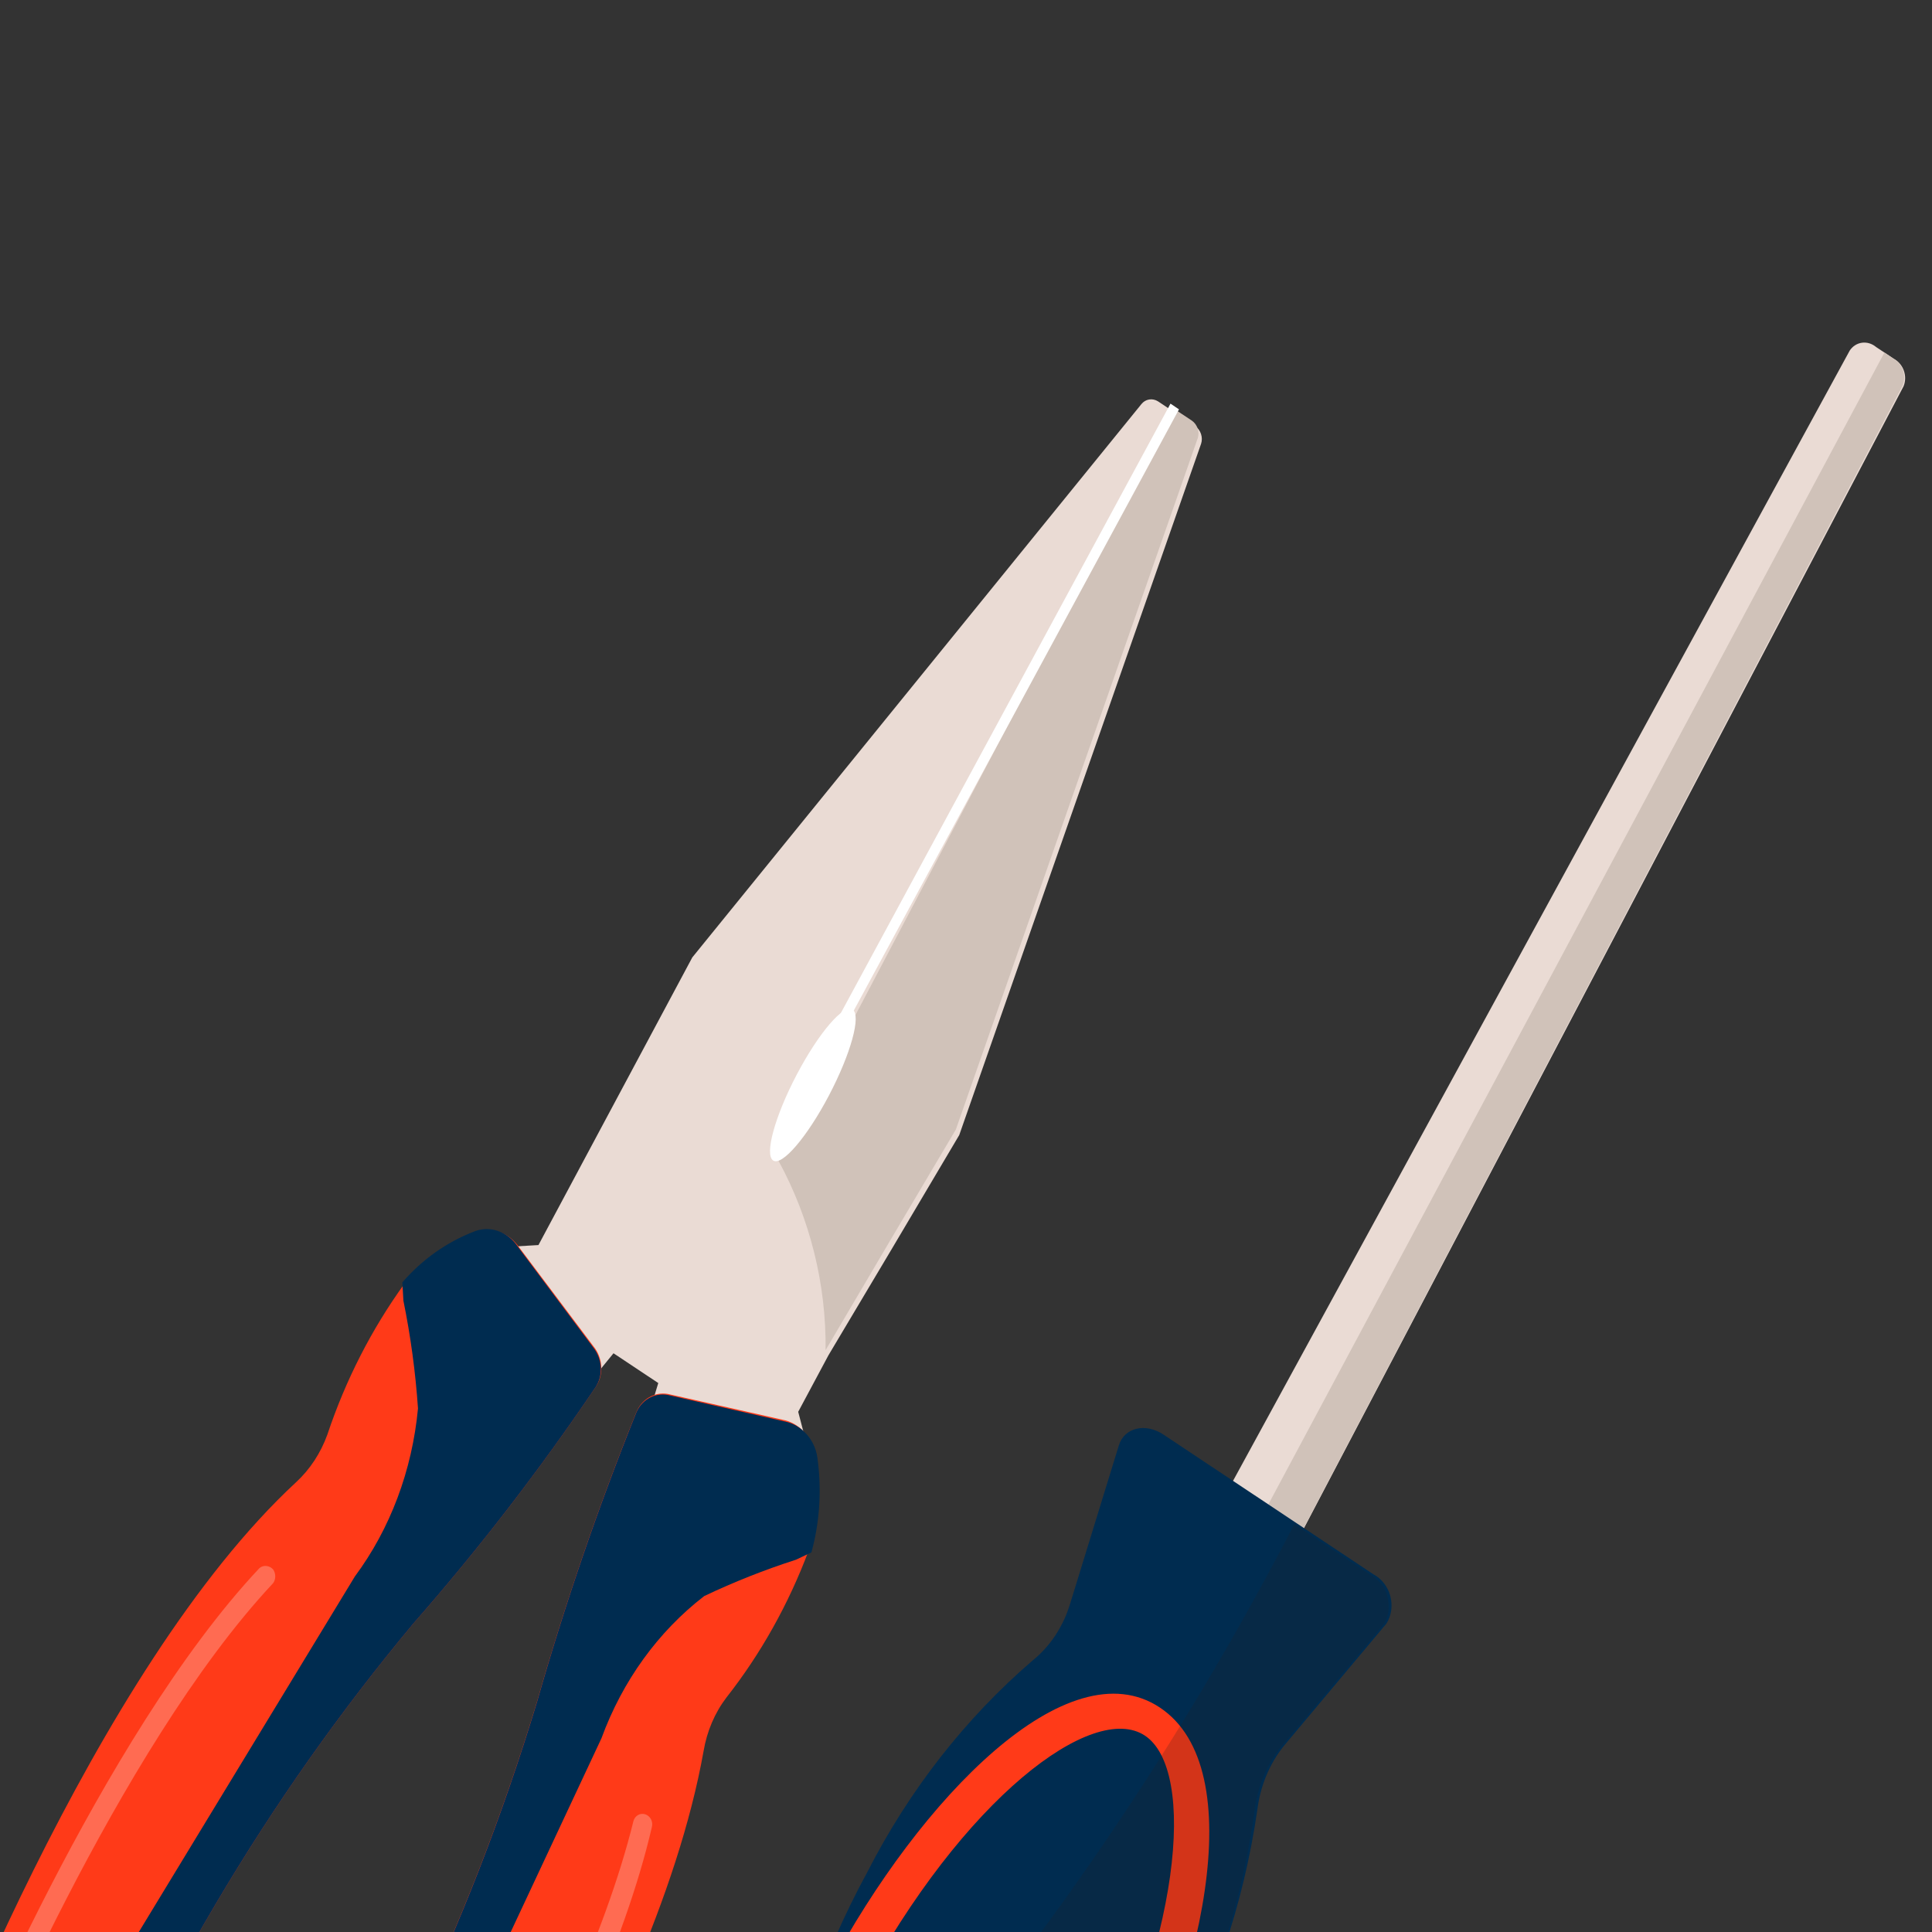 <svg width="100" height="100" viewBox="0 0 100 100" fill="none" xmlns="http://www.w3.org/2000/svg">
<rect x="0" y="0" width="100" height="100" fill="#333333" stroke="none"/>
<g clip-path="url(#clip0_71_3127)">
<path d="M40.518 78.971L32.599 76.437L34.072 71.586L31.755 70.045L28.82 73.645L23.272 66.818L26.171 64.544L27.87 64.444L35.834 49.554L59.08 20.915C59.182 20.787 59.324 20.703 59.48 20.678C59.637 20.652 59.799 20.686 59.94 20.774L61.871 22.059C62.007 22.155 62.111 22.299 62.165 22.465C62.219 22.631 62.221 22.809 62.168 22.971L49.651 58.75L46.179 64.611L42.88 70.15L41.315 73.075L41.904 75.331L40.518 78.971Z" fill="#EADBD4"/>
<path d="M49.475 58.465L45.988 64.356L42.732 69.884C42.771 66.478 41.929 63.086 40.302 60.095L60.785 21.169L61.695 21.775C61.832 21.871 61.936 22.014 61.99 22.18C62.044 22.346 62.045 22.525 61.993 22.686L49.475 58.465Z" fill="#D0C2B9"/>
<path d="M30.808 71.827C27.915 76.106 24.776 80.177 21.409 84.016C13.839 93.084 7.701 103.474 3.226 114.795C-0.512 125.279 -7.412 119.933 -5.8 114.262C-5.741 114.117 -5.667 113.98 -5.581 113.853C-3.517 108.245 4.884 86.386 15.328 76.717C16.043 76.057 16.596 75.215 16.942 74.26C17.888 71.43 19.235 68.795 20.934 66.445C21.952 65.254 23.218 64.346 24.635 63.791C25.024 63.637 25.454 63.629 25.86 63.77C26.265 63.91 26.622 64.191 26.875 64.568L30.806 69.802C31.012 70.102 31.124 70.463 31.124 70.829C31.125 71.196 31.013 71.546 30.808 71.827Z" fill="#FF3A18"/>
<path d="M30.81 71.828C27.917 76.108 24.778 80.179 21.411 84.018C13.841 93.085 7.703 103.476 3.228 114.797C-0.51 125.281 -7.438 119.916 -5.798 114.264C-3.892 113.345 -2.102 112.18 -0.464 110.793C1.796 108.598 3.724 106.03 5.256 103.175L18.368 81.597C20.2 79.127 21.332 76.114 21.635 72.902C21.508 71.03 21.255 69.165 20.88 67.322L20.826 66.374C21.854 65.187 23.13 64.285 24.554 63.738C24.943 63.583 25.374 63.576 25.779 63.716C26.184 63.857 26.541 64.138 26.794 64.515L30.698 69.731C30.935 70.023 31.076 70.392 31.097 70.774C31.117 71.156 31.016 71.529 30.81 71.828Z" fill="#002C50"/>
<g opacity="0.5">
<path opacity="0.5" d="M-1.921 108.469C-2.03 108.398 -2.112 108.287 -2.153 108.157C-2.194 108.028 -2.191 107.888 -2.143 107.766C-2.065 107.619 5.195 89.92 13.432 81.162C13.535 81.079 13.663 81.041 13.793 81.055C13.923 81.069 14.047 81.133 14.14 81.237C14.211 81.343 14.248 81.47 14.247 81.598C14.246 81.726 14.207 81.849 14.134 81.947C6.031 90.596 -1.163 108.101 -1.241 108.247C-1.265 108.31 -1.299 108.366 -1.343 108.414C-1.387 108.461 -1.44 108.498 -1.498 108.522C-1.556 108.546 -1.619 108.557 -1.682 108.554C-1.745 108.551 -1.808 108.535 -1.866 108.506L-1.921 108.469Z" fill="white"/>
</g>
<path d="M32.938 73.09C30.968 77.978 29.248 82.991 27.786 88.106C24.227 99.843 18.946 110.804 12.141 120.574C5.645 129.222 13.14 133.457 16.848 129.181C16.929 129.064 16.997 128.936 17.052 128.801C20.511 124.082 33.765 105.454 36.417 90.638C36.59 89.608 36.998 88.652 37.604 87.858C39.382 85.594 40.816 83.03 41.857 80.256C42.304 78.672 42.414 76.984 42.181 75.315C42.114 74.862 41.914 74.439 41.611 74.109C41.309 73.779 40.921 73.56 40.505 73.485L34.563 72.149C34.228 72.093 33.89 72.153 33.597 72.322C33.305 72.492 33.074 72.761 32.938 73.09Z" fill="#FF3A18"/>
<path d="M32.942 73.094C30.971 77.982 29.251 82.995 27.79 88.11C24.231 99.847 18.95 110.808 12.144 120.578C5.649 129.226 13.144 133.461 16.852 129.185C16.671 126.883 16.725 124.578 17.013 122.311C17.707 119.051 18.82 115.934 20.322 113.049L31.13 89.976C32.221 87.001 34.064 84.451 36.453 82.61C37.994 81.879 39.578 81.251 41.198 80.731L41.999 80.351C42.433 78.775 42.538 77.098 42.307 75.44C42.241 74.986 42.044 74.561 41.745 74.227C41.446 73.892 41.062 73.666 40.647 73.581L34.677 72.226C34.332 72.136 33.974 72.172 33.66 72.33C33.346 72.487 33.093 72.756 32.942 73.094Z" fill="#002C50"/>
<g opacity="0.5">
<path opacity="0.5" d="M19.462 122.598C19.407 122.557 19.359 122.504 19.323 122.443C19.287 122.382 19.262 122.313 19.251 122.242C19.24 122.172 19.242 122.1 19.258 122.031C19.273 121.963 19.302 121.899 19.341 121.844C19.341 121.844 29.813 106.322 32.787 94.259C32.823 94.126 32.906 94.015 33.017 93.949C33.129 93.883 33.261 93.867 33.388 93.905C33.451 93.924 33.511 93.956 33.564 94.001C33.617 94.045 33.661 94.1 33.694 94.163C33.727 94.226 33.748 94.295 33.756 94.366C33.764 94.437 33.758 94.508 33.739 94.576C30.864 106.942 20.228 122.355 20.134 122.53C20.046 122.619 19.934 122.673 19.813 122.686C19.692 122.698 19.569 122.667 19.462 122.598Z" fill="white"/>
</g>
<path d="M60.584 20.892L41.857 55.513L42.297 55.809L61.024 21.188L60.584 20.892Z" fill="white"/>
<path d="M40.018 60.067C40.477 60.368 41.769 58.862 42.904 56.704C44.039 54.546 44.588 52.553 44.129 52.252C43.67 51.951 42.378 53.457 41.243 55.615C40.108 57.773 39.56 59.766 40.018 60.067Z" fill="white"/>
<path d="M61.912 89.727L58.078 87.175L95.745 18.139C95.82 18.029 95.914 17.937 96.023 17.868C96.132 17.799 96.254 17.755 96.38 17.739C96.507 17.723 96.637 17.734 96.762 17.772C96.886 17.811 97.004 17.875 97.108 17.963L98.044 18.585C98.275 18.712 98.456 18.93 98.546 19.193C98.637 19.456 98.631 19.743 98.529 19.992L61.912 89.727Z" fill="#EADBD4"/>
<path d="M61.907 89.724L59.99 88.448L97.537 18.248L97.993 18.552C98.225 18.679 98.405 18.897 98.496 19.16C98.587 19.423 98.58 19.71 98.479 19.959L61.907 89.724Z" fill="#D0C2B9"/>
<path d="M60.498 107.295C59.333 109.511 57.986 111.603 56.474 113.545C54.624 116.023 52.384 118.118 49.85 119.739C49.022 120.246 48.142 120.65 47.224 120.945C46.519 121.203 45.766 121.299 45.012 121.226C44.258 121.153 43.519 120.913 42.84 120.522C42.232 120.076 41.709 119.503 41.304 118.838C40.898 118.173 40.619 117.43 40.483 116.656L40.358 116.08C40.198 115.149 40.121 114.208 40.129 113.269C40.221 110.024 40.804 106.841 41.856 103.849C42.673 101.433 43.688 99.11 44.889 96.906C47.053 92.669 49.954 88.954 53.438 85.955C54.358 85.216 55.039 84.183 55.395 82.99L57.91 74.817C58.191 73.888 59.286 73.632 60.222 74.255L71.085 81.484C71.295 81.595 71.483 81.754 71.635 81.949C71.786 82.144 71.899 82.371 71.963 82.614C72.028 82.858 72.043 83.111 72.008 83.357C71.974 83.602 71.89 83.834 71.762 84.036L66.463 90.356C65.709 91.288 65.227 92.45 65.076 93.701C64.366 98.545 62.812 103.157 60.498 107.295Z" fill="#002C50"/>
<path d="M60.036 88.383C55.29 85.224 47.672 92.987 42.894 101.92L42.544 102.573C41.492 105.574 40.904 108.764 40.804 112.017C41.744 108.865 42.995 105.846 44.537 103.013C49.884 93.016 56.59 88.058 59.26 89.835C61.93 91.612 61.203 100.549 55.856 110.546C54.353 113.405 52.566 116.067 50.526 118.487C53.062 116.854 55.306 114.752 57.163 112.269L57.499 111.64C62.322 102.738 64.783 91.542 60.036 88.383Z" fill="#FF3A18"/>
<path opacity="0.2" d="M60.496 107.297C59.331 109.513 57.984 111.605 56.472 113.547C54.622 116.025 52.382 118.119 49.848 119.741C49.02 120.248 48.139 120.652 47.222 120.947C46.517 121.205 45.764 121.3 45.01 121.227C44.256 121.155 43.517 120.915 42.838 120.524C42.23 120.078 41.707 119.505 41.301 118.84C40.896 118.174 40.617 117.432 40.481 116.658L40.356 116.082C40.413 115.999 40.46 115.91 40.498 115.815C50.974 105.043 59.897 92.608 66.991 78.895L70.939 81.522C71.15 81.633 71.338 81.791 71.489 81.987C71.641 82.182 71.753 82.409 71.818 82.652C71.882 82.895 71.898 83.149 71.863 83.394C71.828 83.64 71.744 83.872 71.617 84.074L66.318 90.394C65.564 91.326 65.082 92.487 64.931 93.739C64.26 98.559 62.755 103.158 60.496 107.297Z" fill="#231F20"/>
</g>
<defs>
<clipPath id="clip0_71_3127">
<rect width="100" height="100" fill="white"/>
</clipPath>
</defs>
</svg>

